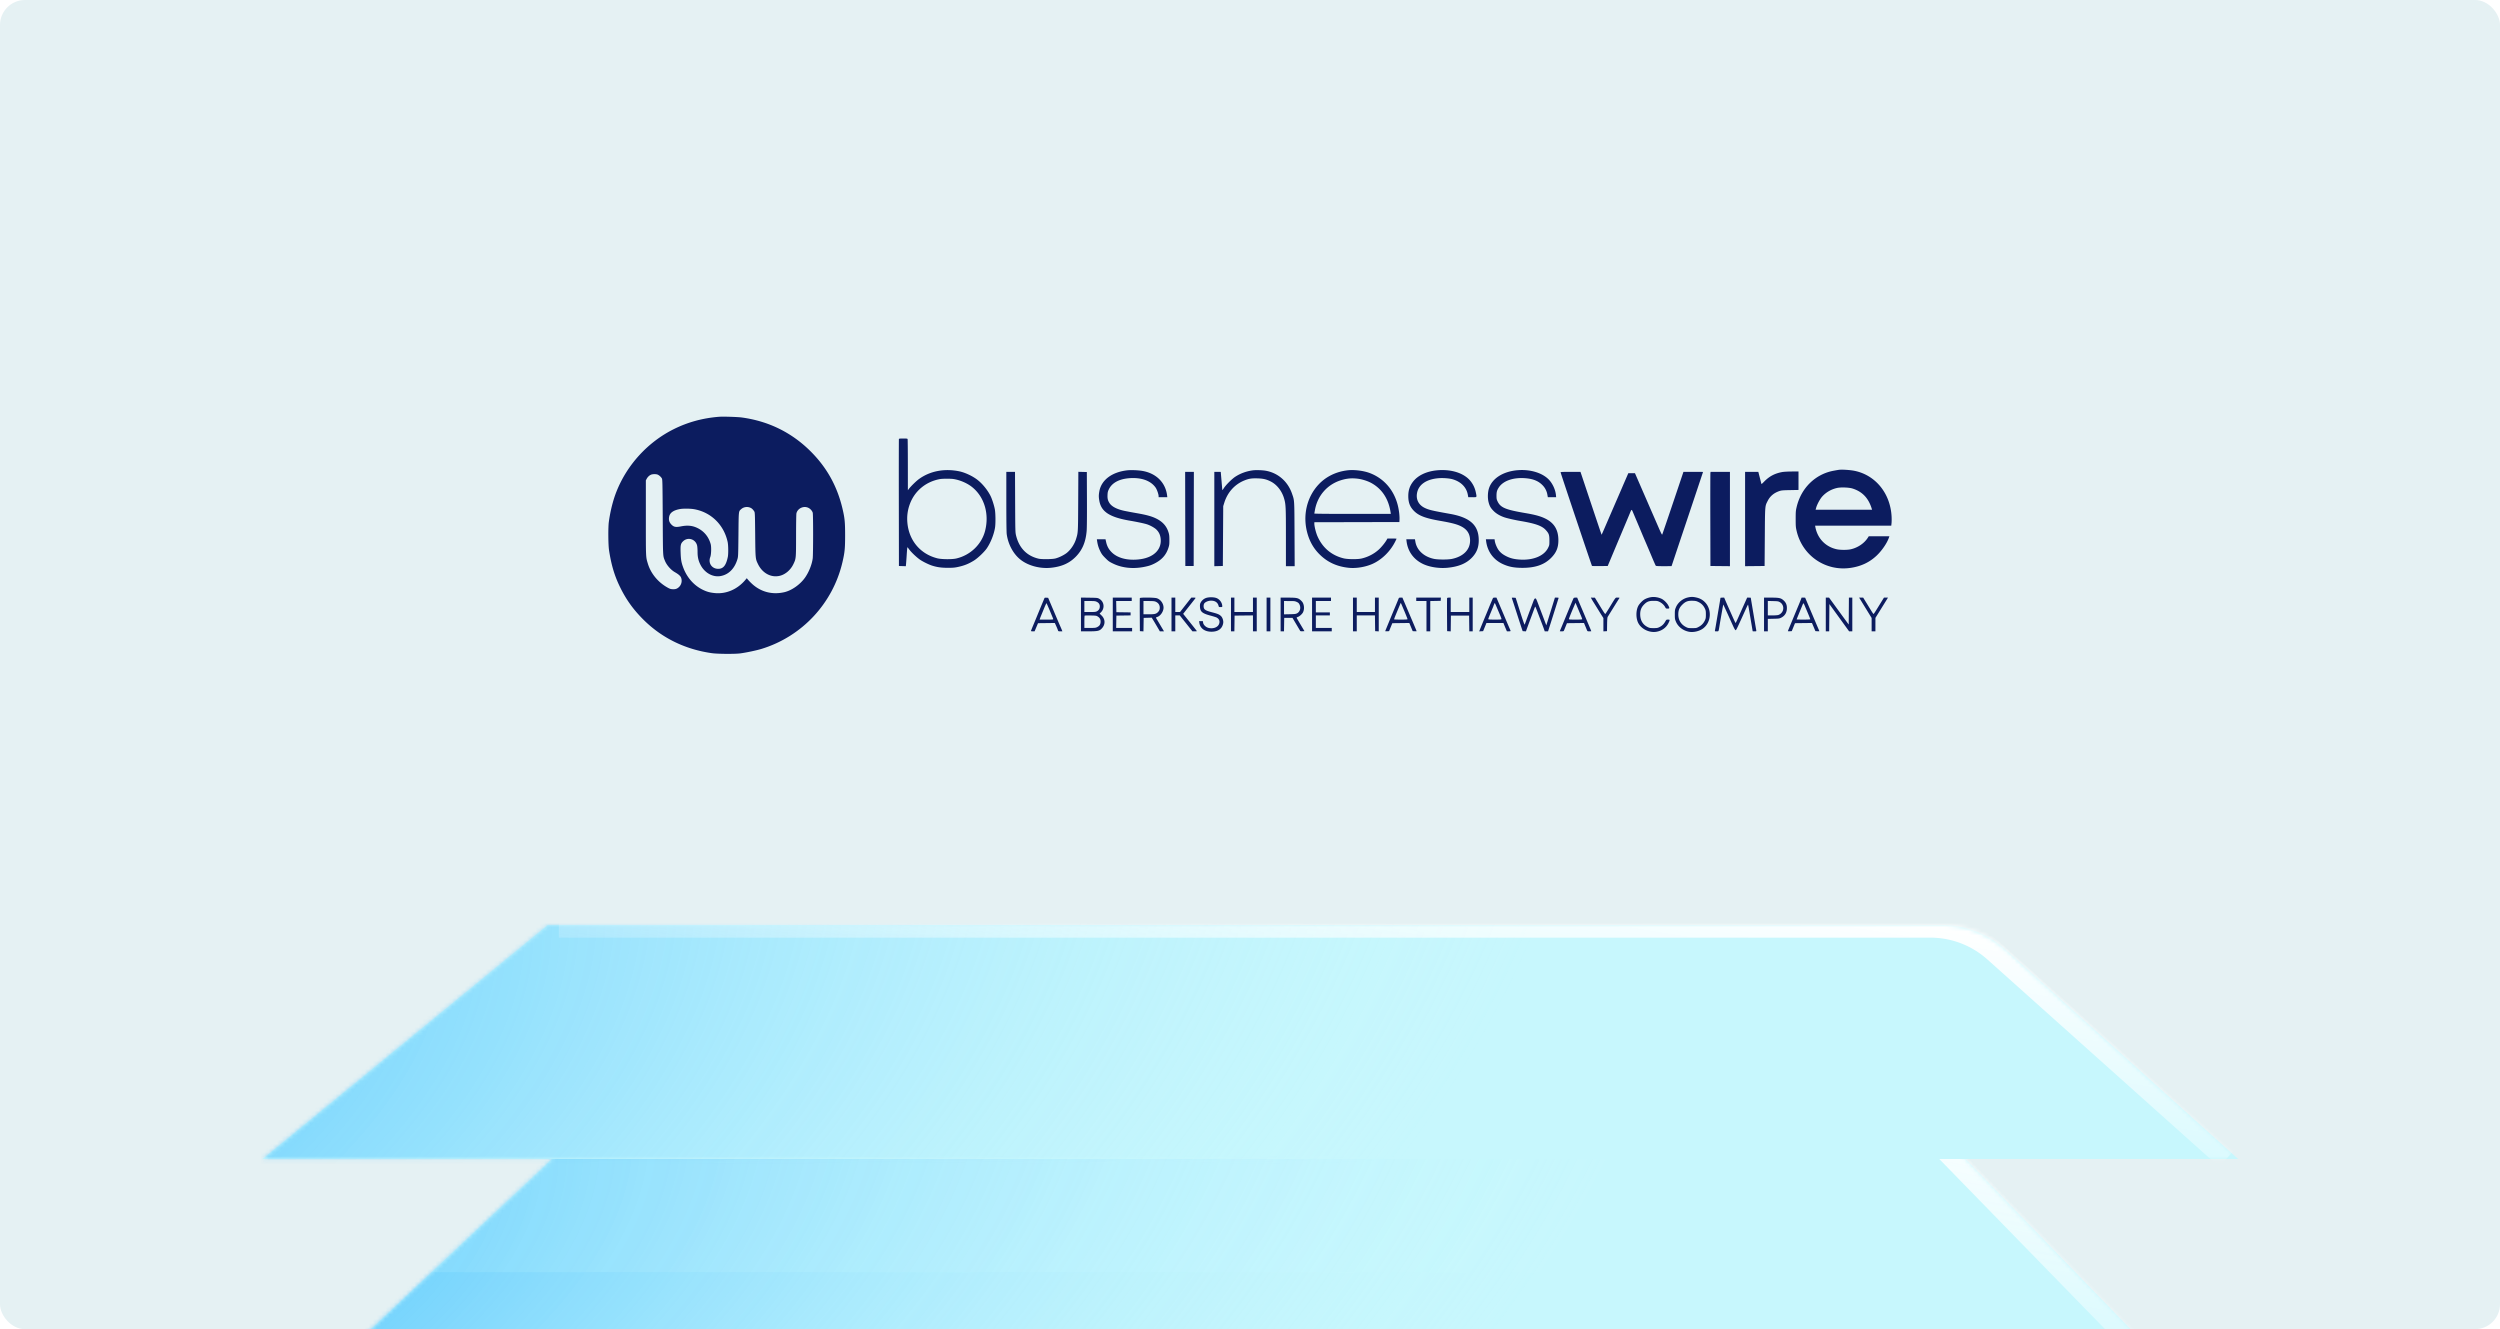 <svg xmlns="http://www.w3.org/2000/svg" width="600" height="319" fill="none"><g clip-path="url(#a)"><rect width="600" height="319" fill="#E5F1F3" rx="6"/><path fill="#FFD3D3" d="M489.75 361.441H110.427l54.753-52.64 266.717.001c5.061 0 9.899 2.079 13.382 5.751l44.471 46.888Z"/><mask id="b" width="380" height="54" x="110" y="308" maskUnits="userSpaceOnUse" style="mask-type:alpha"><path fill="#AEFFC5" d="M489.75 361.441H110.427l54.753-52.64 266.717.001c5.061 0 9.899 2.079 13.382 5.751l44.471 46.888Z"/></mask><g mask="url(#b)"><ellipse cx="-4.542" cy="364.691" fill="url(#c)" fill-opacity=".5" rx="143.849" ry="346.124" transform="rotate(90 -4.542 364.691)"/><g filter="url(#d)"><path stroke="url(#e)" stroke-width="5.175" d="m487.473 361.447-44.325-46.592a18.44 18.44 0 0 0-13.362-5.732H167.324"/></g></g><path fill="#C7F7FD" d="M513.445 321.176H86.707l61.598-57.924 300.192.001a20.748 20.748 0 0 1 14.895 6.304l50.053 51.619Z"/><mask id="f" width="428" height="59" x="86" y="263" maskUnits="userSpaceOnUse" style="mask-type:alpha"><path fill="#AEFFC5" d="M513.445 321.176H86.707l61.598-57.923h300.192a20.748 20.748 0 0 1 14.895 6.304l50.053 51.619Z"/></mask><g mask="url(#f)"><ellipse cx="26.239" cy="303.018" fill="url(#g)" fill-opacity=".75" rx="198.61" ry="389.72" transform="rotate(71.793 26.24 303.018)"/><g filter="url(#h)" opacity=".15"><path fill="#C7F7FD" d="M513.445 238.234v67.078H86.707v-67.078z"/></g><g filter="url(#i)"><path stroke="url(#j)" stroke-width="5.088" d="m510.883 321.178-49.89-51.217a20.752 20.752 0 0 0-14.863-6.271H150.716"/></g></g><path fill="#C7F7FD" d="M537.156 278.156H63.002L131.444 222h334.46a23.054 23.054 0 0 1 15.42 5.917l55.832 50.239Z"/><mask id="k" width="475" height="57" x="63" y="222" maskUnits="userSpaceOnUse" style="mask-type:alpha"><path fill="#AEFFC5" d="M537.156 278.156H63.002L131.444 222h334.46a23.054 23.054 0 0 1 15.42 5.917l55.832 50.239Z"/></mask><g mask="url(#k)"><ellipse cx="-32.533" cy="262.449" fill="url(#l)" fill-opacity=".75" rx="220.878" ry="432.876" transform="rotate(71.793 -32.533 262.449)"/><g filter="url(#m)"><path stroke="url(#n)" stroke-width="5.088" d="m534.309 278.162-55.657-49.798a23.054 23.054 0 0 0-15.372-5.873H134.122"/></g></g><path fill="#0C1C5F" fill-rule="evenodd" d="M172.643 100.022c-3.975.31-7.583 1.294-10.983 2.995-6.182 3.093-11.153 8.516-13.703 14.95-.83 2.094-1.48 4.675-1.838 7.297-.181 1.323-.149 5.502.051 6.8.553 3.58 1.317 6.132 2.655 8.865 1.462 2.987 3.176 5.372 5.585 7.775 4.428 4.416 10.039 7.163 16.47 8.062 1.385.194 5.475.222 6.81.046 1.383-.182 3.864-.707 5.046-1.069a28.549 28.549 0 0 0 19.452-20.815c.548-2.355.64-3.285.64-6.455 0-3.185-.094-4.133-.645-6.456-1.254-5.282-3.669-9.667-7.431-13.487-4.576-4.647-10.214-7.453-16.753-8.338-.965-.131-4.443-.24-5.356-.17Zm43.095 5.333c-.024.063-.033 6.947-.02 15.298l.023 15.185.829.026.828.026.055-.572c.03-.314.104-1.339.164-2.276.06-.938.133-1.704.162-1.703.03.001.217.231.417.51.503.703 1.877 1.997 2.688 2.531.721.475 2.022 1.111 2.768 1.353 1.199.389 2.246.539 3.773.543 1.216.003 1.678-.034 2.437-.197 1.567-.336 2.567-.734 3.881-1.545.944-.581 2.526-2.093 3.121-2.982.914-1.364 1.663-3.259 1.938-4.898.164-.979.137-3.483-.047-4.441-.192-.996-.676-2.49-1.04-3.212-.728-1.442-1.964-2.948-3.193-3.888-1.158-.888-2.955-1.722-4.3-1.997-3.555-.728-6.976-.079-9.632 1.827-.669.48-1.947 1.724-2.459 2.392l-.244.318-.005-6.062c-.002-3.334-.029-6.127-.059-6.206-.046-.119-.227-.143-1.048-.143-.711 0-1.006.032-1.037.113Zm225.633 7.398c-.175.022-.767.124-1.316.226-4.377.816-7.773 4.139-8.85 8.661-.222.93-.242 1.172-.242 2.923 0 1.757.02 1.991.245 2.936 1.406 5.909 6.962 9.678 12.953 8.789 2.5-.371 4.531-1.331 6.239-2.949 1.254-1.187 2.458-2.943 2.923-4.263l.133-.376h-4.947l-.25.387c-.871 1.347-2.449 2.395-4.148 2.755-.797.169-2.4.166-3.237-.007-2.698-.558-4.672-2.589-5.187-5.34l-.064-.341h18.281l.066-.611c.036-.337.04-1.063.01-1.614-.306-5.527-3.848-9.889-8.874-10.927-1.022-.211-2.992-.342-3.735-.249Zm-170.847.126c-3.688.427-6.199 2.324-6.684 5.05-.162.909-.163 1.356-.001 2.262.472 2.651 2.476 3.946 7.407 4.786 1.753.299 3.468.667 4.097.879.772.261 1.773.825 2.184 1.232.575.57.885 1.184 1.006 1.995.391 2.628-1.463 4.623-4.75 5.111-2.927.435-5.518-.182-6.992-1.664-.697-.7-1.098-1.44-1.317-2.424l-.151-.678h-2.076l.056.386c.135.934.345 1.626.734 2.429.355.732.543.986 1.252 1.695.749.749.938.884 1.875 1.337 2.128 1.028 4.716 1.307 7.372.793 1.127-.218 1.719-.41 2.535-.821 1.735-.875 2.784-2.041 3.328-3.7.238-.725.262-.913.254-1.983-.007-1.021-.041-1.283-.251-1.924-.466-1.421-1.382-2.43-2.891-3.183-1.085-.542-2.37-.895-4.76-1.309-1.15-.2-2.524-.46-3.054-.579-1.735-.391-2.905-1.022-3.43-1.849-.39-.615-.496-1.062-.459-1.941.028-.644.081-.864.332-1.374.734-1.491 2.369-2.403 4.695-2.62 2.981-.277 5.346.543 6.531 2.264.304.442.704 1.588.704 2.017v.269h2.088l-.053-.432c-.382-3.092-2.605-5.304-5.91-5.882-1.014-.177-2.779-.246-3.671-.142Zm30.141.006c-1.526.207-2.902.705-4.147 1.499-.82.523-2.275 1.966-2.792 2.768-.209.325-.381.529-.381.455 0-.075-.082-1.077-.181-2.227-.1-1.151-.181-2.102-.181-2.114-.001-.013-.349-.023-.774-.023h-.773v22.646l1.023-.026 1.023-.025.046-7.183.047-7.183.25-.8c.779-2.495 2.458-4.378 4.756-5.335 1.107-.461 1.804-.572 3.266-.524 1.346.045 2.103.224 3.121.74 1.472.746 2.66 2.239 3.19 4.009.435 1.453.462 1.992.462 9.388l.001 6.933h2.101l-.035-7.706c-.039-8.448-.01-7.985-.608-9.712-1.015-2.929-3.357-4.966-6.312-5.489-.801-.142-2.382-.188-3.102-.091Zm22.686-.002c-2.706.33-5.101 1.503-6.849 3.356-2.858 3.031-3.9 7.461-2.746 11.674.562 2.051 1.497 3.691 2.911 5.108 1.887 1.889 4.152 2.942 6.987 3.246 1.782.192 3.997-.164 5.701-.916 2.251-.993 4.302-2.995 5.486-5.353.182-.361.33-.678.33-.705 0-.026-.493-.047-1.095-.047h-1.096l-.155.285c-.343.633-1.207 1.706-1.866 2.32-1.133 1.057-2.643 1.845-4.197 2.193-1.002.225-3.333.2-4.32-.046-2.889-.719-5.047-2.551-6.254-5.31-.368-.841-.748-2.377-.748-3.025v-.326l10.207-.023 10.206-.024.029-.591c.046-.909-.139-2.392-.44-3.539-.949-3.612-3.312-6.322-6.632-7.602-1.536-.593-3.819-.875-5.459-.675Zm21.413.005c-2.462.256-4.497 1.236-5.633 2.713-.795 1.033-1.141 2.083-1.141 3.461 0 1.567.405 2.607 1.401 3.594 1.155 1.143 2.757 1.743 6.309 2.358 2.523.438 3.828.769 4.771 1.211 1.609.754 2.343 1.849 2.348 3.503.007 2.188-1.592 3.821-4.31 4.401-.973.208-3.347.209-4.344.002-2.41-.499-4.125-2.075-4.474-4.111l-.102-.592h-2.075l.063.504c.303 2.426 1.704 4.349 3.949 5.422 1.563.747 3.847 1.103 5.852.911 2.706-.259 4.594-1.053 5.952-2.505 1.093-1.168 1.573-2.421 1.57-4.097-.006-3.597-2.05-5.473-6.902-6.335-4.274-.76-5.126-.964-6.129-1.465-1.374-.687-2.034-1.951-1.795-3.437.33-2.048 2.123-3.353 5.002-3.641 1.127-.112 2.732-.004 3.557.24 2.018.598 3.314 1.914 3.642 3.696l.112.614h.985c1.152 0 1.087.101.808-1.253a6.31 6.31 0 0 0-1.352-2.74c-1.596-1.869-4.678-2.806-8.064-2.454Zm19.457-.038c-3.484.299-6.101 1.963-6.871 4.368-.3.94-.341 2.327-.096 3.294.243.961.527 1.447 1.278 2.187.583.575 1.429 1.074 2.416 1.426.728.259 2.492.663 4.095.936 3.483.593 5.033 1.151 5.929 2.13.765.838.886 1.18.887 2.511 0 1.111-.007 1.153-.311 1.773-.937 1.913-3.484 3-6.645 2.834-1.324-.069-2.277-.281-3.179-.709-.964-.456-1.546-.896-2.026-1.531-.414-.548-.859-1.599-.946-2.232l-.056-.409h-2.084l.062.477c.314 2.436 1.717 4.385 3.903 5.424 1.452.69 2.802.957 4.827.955 3.089-.003 5.236-.751 6.868-2.393 1.256-1.263 1.753-2.486 1.742-4.282-.015-2.44-.995-4.075-3.064-5.114-1.158-.582-2.484-.952-4.819-1.347-4.762-.807-5.97-1.304-6.685-2.758-.247-.502-.282-.668-.284-1.343-.003-.964.102-1.359.542-2.039 1.068-1.647 3.575-2.497 6.551-2.22 1.731.161 2.923.65 3.881 1.592a4.212 4.212 0 0 1 1.229 2.315l.114.64h1.996l-.06-.591c-.124-1.207-.779-2.644-1.623-3.56-1.551-1.682-4.516-2.596-7.571-2.334Zm63.542.437c-1.811.328-3.116 1.015-4.361 2.296-.589.605-.652.647-.692.459a59.378 59.378 0 0 0-.292-1.162l-.334-1.296-.087-.341h-3.175v22.643l2.341-.024 2.341-.024.051-6.956c.055-7.73.025-7.343.691-8.665.565-1.123 1.477-1.898 2.759-2.345.528-.184.807-.21 2.614-.245l2.023-.039v-4.436l-1.614.008c-.89.005-1.906.061-2.265.127Zm-186.244 7.087c0 4.579.035 7.382.097 7.832.346 2.484 1.608 4.796 3.361 6.156 1.853 1.438 4.689 2.178 7.286 1.901 2.646-.282 4.527-1.152 6.084-2.815 1.469-1.569 2.231-3.44 2.451-6.02.06-.711.086-3.575.069-7.639l-.027-6.501-1.017-.025-1.018-.026-.037 7.118c-.039 7.632-.027 7.428-.521 9.027-.394 1.276-1.315 2.628-2.298 3.374-.693.525-1.83 1.071-2.665 1.281-.766.192-3.274.223-4.015.05-2.821-.659-4.676-2.564-5.409-5.553-.187-.764-.194-1.011-.226-8.04l-.032-7.251h-2.083v7.131Zm42.938 4.166.024 11.298h2l.023-11.298.023-11.297h-2.093l.023 11.297Zm90.085-11.183c.001.168 7.449 22.374 7.533 22.458.039.04.905.061 1.923.047l1.852-.024.67-1.591c.368-.876.807-1.919.973-2.319l.677-1.614.738-1.75.727-1.728a646.036 646.036 0 0 0 1.454-3.467c.534-1.291.463-1.283.956-.112.239.568.67 1.586.956 2.261.286.675.734 1.739.995 2.364.261.625.591 1.402.733 1.727a383.5 383.5 0 0 1 1.815 4.274c.412.975.79 1.824.841 1.886.068.085.572.114 1.945.114 1.019 0 1.852-.01 1.852-.023s1.698-5.095 3.774-11.293a4150.168 4150.168 0 0 0 3.773-11.297c0-.015-1.058-.027-2.351-.027h-2.351l-.555 1.659c-2.102 6.275-4.476 13.277-4.541 13.392-.055.098-.296-.366-.837-1.615-.418-.964-1.126-2.591-1.573-3.616-.447-1.025-.928-2.13-1.068-2.455-.14-.325-.487-1.123-.771-1.773-.285-.65-.614-1.407-.732-1.682-.118-.275-.518-1.196-.889-2.046l-.674-1.546H390.8l-.632 1.455c-.348.8-.728 1.68-.844 1.955-.117.275-.55 1.277-.963 2.227-.881 2.026-2.017 4.65-2.952 6.82-.366.85-.746 1.72-.843 1.934l-.177.388-.221-.616c-.122-.338-1.264-3.735-2.537-7.548l-2.316-6.933h-2.387c-1.849 0-2.386.026-2.386.114Zm35.96.09c-.027.113-.038 5.197-.025 11.298l.025 11.093 2.341.024 2.342.024v-22.643h-4.634l-.049.204Zm-252.607.488c.379.191.769.557.958.899.137.247.156 1.119.202 9.32.055 9.755.026 9.182.531 10.441.412 1.026 1.405 2.169 2.36 2.715.844.483 1.308.874 1.478 1.249.343.754.167 1.697-.426 2.291-.461.462-.889.611-1.616.562-.467-.031-.686-.111-1.332-.485-2.212-1.282-3.881-3.355-4.576-5.683-.488-1.634-.47-1.224-.47-10.908v-9.047l.196-.364c.245-.454.618-.812 1.031-.992.426-.184 1.297-.183 1.664.002Zm167.956.954c1.037.125 2.351.538 3.228 1.013 2.587 1.4 4.193 3.841 4.667 7.093l.05.341h-9.178c-5.833 0-9.178-.032-9.178-.088 0-.048.08-.498.177-1 .646-3.329 2.923-5.926 6.101-6.956 1.44-.467 2.645-.584 4.133-.403Zm-96.971.086c1.538.244 3.239.98 4.403 1.906 2.957 2.349 4.18 6.448 3.14 10.517-.838 3.274-3.562 5.88-6.95 6.648-1.011.229-3.507.204-4.503-.046-4.02-1.01-6.73-4.161-7.179-8.346-.177-1.65.016-3.196.589-4.726 1.169-3.122 3.824-5.32 7.181-5.944.631-.117 2.606-.122 3.319-.009Zm215.719 2.27c2.376.751 3.848 2.303 4.633 4.886l.062.204h-13.55l.134-.477c.231-.823.927-2.106 1.463-2.699.928-1.026 2.16-1.734 3.564-2.05.896-.202 2.853-.129 3.694.136Zm-264.388 4.67c.28.145.551.422.808.825.161.253.174.587.225 5.547.059 5.839.058 5.83.673 7.095 1.052 2.164 3.098 3.287 5.156 2.829 1.377-.307 2.659-1.388 3.342-2.82.638-1.337.637-1.326.641-6.873.002-2.725.04-5.111.084-5.302.283-1.218 1.727-1.889 2.874-1.334.476.231.918.732 1.043 1.181.125.448.118 10.062-.008 10.972-.21 1.516-.939 3.322-1.869 4.631-1.167 1.642-3.174 3.048-4.937 3.458-2.953.687-5.778-.084-7.924-2.161a13.53 13.53 0 0 1-.845-.886l-.247-.308-.333.398c-1.912 2.286-4.635 3.452-7.392 3.167-1.101-.114-1.79-.299-2.695-.722-2.216-1.034-3.952-2.988-4.855-5.462-.428-1.173-.542-1.832-.6-3.469-.066-1.861.008-2.21.586-2.771 1.149-1.117 3.038-.522 3.378 1.064.054.254.099.925.099 1.489 0 1.254.203 2.128.727 3.136.983 1.89 2.926 2.976 4.762 2.661 1.949-.334 3.389-1.762 4.075-4.041.19-.629.2-.859.249-5.928.058-5.85.024-5.541.676-6.114.622-.546 1.557-.653 2.307-.262Zm-13.654.288c4.091.713 7.207 3.76 8.085 7.907.159.75.183 2.815.041 3.518-.417 2.062-1.081 2.892-2.312 2.892-1.53 0-2.461-1.377-1.907-2.819.238-.62.291-2.448.091-3.146-.499-1.74-1.565-3.038-3.133-3.813-1.224-.604-2.396-.724-4.002-.407-1.249.246-1.697.157-2.292-.453-.529-.544-.687-1.118-.524-1.905.196-.949 1.081-1.551 2.675-1.817.76-.127 2.43-.105 3.278.043Zm229.761 21.109c-.567.075-1.288.324-1.705.59-.506.322-1.191 1.056-1.44 1.543-.572 1.122-.569 2.945.006 4.073.745 1.46 2.658 2.39 4.344 2.111 1.332-.221 2.391-.995 2.944-2.153.348-.728.34-.772-.14-.772-.388 0-.408.014-.67.477-.352.624-.764 1.018-1.382 1.322-.445.218-.607.246-1.412.246-.807 0-.966-.028-1.418-.25-1.11-.545-1.715-1.498-1.789-2.816-.06-1.066.205-1.848.856-2.531.718-.752 1.202-.948 2.351-.949.796 0 .972.03 1.41.239.577.277 1.119.781 1.372 1.278.166.324.204.347.584.347.49 0 .508-.081.17-.749-.3-.591-1.058-1.339-1.631-1.608-.75-.352-1.669-.502-2.45-.398Zm8.811.071c-1.275.277-2.424 1.213-2.905 2.365-.244.584-.266.728-.266 1.728 0 .998.022 1.144.262 1.714.517 1.23 1.679 2.139 3.099 2.426 1.074.217 2.494-.103 3.398-.767 1.985-1.457 2.202-4.588.441-6.349-.588-.588-1.231-.928-2.113-1.114-.763-.162-1.182-.163-1.916-.003Zm-115.676.129a2.381 2.381 0 0 0-1.307 1.137c-.146.284-.177.487-.15 1.009.058 1.151.557 1.565 2.512 2.086.663.176 1.317.379 1.453.45.673.35.887.943.585 1.624-.336.762-1.401 1.143-2.473.886-.65-.156-1.24-.713-1.326-1.253l-.062-.384h-.906l.064.43c.198 1.317 1.297 2.116 2.911 2.116 1.603 0 2.592-.725 2.815-2.065.089-.53-.146-1.299-.507-1.66-.407-.407-.8-.579-2.08-.91-1.286-.332-1.749-.538-1.969-.874-.199-.304-.196-.957.006-1.265.242-.37.994-.68 1.644-.679.944.002 1.569.421 1.777 1.191.092.342.106.352.5.352.349 0 .406-.026.406-.187 0-.883-.679-1.779-1.54-2.032-.664-.195-1.744-.182-2.353.028Zm-38.777.027-.523 1.255c-.261.625-.616 1.484-.79 1.909-.55 1.348-.899 2.194-1.424 3.45-.281.673-.51 1.256-.51 1.296 0 .04.196.073.436.073h.435l.413-.977.412-.978 2.018-.024 2.017-.025.305.669c.167.368.354.819.414 1.002.109.329.117.333.601.333h.491l-.094-.25a28.342 28.342 0 0 0-.397-.932c-.166-.375-.64-1.48-1.053-2.455-.412-.975-1.003-2.366-1.312-3.091l-.561-1.319-.415-.027c-.276-.018-.43.012-.463.091Zm8.755 3.931v4.052h1.86c2.212 0 2.618-.098 3.213-.773.815-.926.768-2.152-.117-3.015l-.481-.47.271-.258c1.051-.998.845-2.656-.413-3.329-.351-.187-.517-.204-2.356-.231l-1.977-.029v4.053Zm7.637.006v4.046h4.638v-.818h-3.824l.025-1.478.025-1.477 1.705-.025 1.705-.025v-.719l-1.705-.025-1.705-.024-.025-1.342-.025-1.341h3.733v-.818h-4.547v4.046Zm6.498-3.932c-.024.062-.033 1.873-.02 4.023l.024 3.91.429.027.43.028.025-1.619.025-1.619.966-.025.966-.026.271.435c.149.239.589.977.977 1.639l.706 1.205h.996l-.204-.341c-.112-.187-.458-.77-.767-1.295-.31-.526-.652-1.098-.759-1.273-.108-.175-.197-.346-.197-.38 0-.033.144-.108.32-.166.781-.258 1.498-1.325 1.498-2.228 0-.993-.724-1.993-1.642-2.266-.628-.187-3.975-.211-4.044-.029Zm7.596 3.932v4.046h.909v-3.819h1.075l1.519 1.91 1.518 1.909h.535c.295 0 .536-.02.536-.045 0-.024-.741-.968-1.645-2.097l-1.646-2.053.437-.562c.241-.309.891-1.135 1.446-1.835.554-.7 1.039-1.324 1.077-1.386.052-.086-.063-.114-.469-.114h-.538l-1.354 1.726-1.354 1.726-.569.001-.568.002v-3.455h-.909v4.046Zm14.275 0v4.046h.815l.024-1.886.025-1.887 2.205-.025 2.205-.024v3.822h.909v-8.092h-.909v3.455h-4.456v-3.455h-.818v4.046Zm8.547 0v4.046h.909v-8.092h-.909v4.046Zm3.364 0v4.046h.814l.025-1.614.025-1.614h1.986l.889 1.501c.488.825.921 1.554.961 1.619.05.081.228.111.549.091l.475-.028-.917-1.546a60.592 60.592 0 0 1-.959-1.65c-.023-.058.098-.151.27-.207.422-.14 1.032-.678 1.248-1.101.269-.528.321-1.233.138-1.869-.121-.419-.253-.632-.596-.964-.649-.628-1.012-.71-3.151-.71h-1.757v4.046Zm7.547 0v4.046h4.728v-.818h-3.819v-3.001h3.364v-.727h-3.364v-2.728h3.637v-.818h-4.546v4.046Zm9.82 0v4.046h.909v-3.819h4.361l.024 1.887.025 1.887.432.027.432.028v-8.102h-.91v3.455h-4.364v-3.455h-.909v4.046Zm10.89-3.66a89.77 89.77 0 0 1-.513 1.251c-.659 1.578-1.663 4.006-2.247 5.432l-.375.915c-.038.091.062.112.428.091l.478-.028.39-.955.391-.955 2.039-.024 2.039-.025.406.98.405.979.472.027c.26.015.472.006.472-.02 0-.026-.432-1.061-.96-2.3l-1.705-4.004-.745-1.749-.412-.001c-.401 0-.416.011-.563.386Zm4.294.023v.409h2.455v7.274h.909v-7.269l1.251-.025 1.25-.025.028-.387.028-.386h-5.921v.409Zm7.407-.295c-.024.062-.033 1.873-.02 4.023l.024 3.91.43.027.43.028.024-1.892.025-1.891h4.364l.025 1.887.024 1.886h.815v-8.092h-.818v3.455h-4.456v-3.455h-.412c-.245 0-.429.046-.455.114Zm10.901.227c-.077.187-.256.607-.397.932a43.11 43.11 0 0 0-.436 1.045c-.099.251-.392.967-.653 1.592a344.594 344.594 0 0 0-1.406 3.414l-.314.777.473-.027.473-.027.399-.978.398-.977h4.077l.136.341c.075.187.262.637.417 1l.281.659h.442c.243 0 .442-.04.442-.088 0-.049-.08-.264-.179-.478-.098-.213-.542-1.248-.987-2.298-.444-1.05-1.127-2.656-1.517-3.569l-.71-1.659h-.399c-.376 0-.408.02-.54.341Zm4.648-.187c.037.09.529 1.596 1.094 3.347.565 1.75 1.131 3.489 1.258 3.864l.231.682.392.024.392.025.49-1.343c.269-.739.584-1.589.698-1.889.115-.3.381-1.016.593-1.591.211-.575.398-1.063.415-1.083.062-.076.131.073.586 1.273.255.671.667 1.751.917 2.402.25.65.536 1.417.636 1.704l.182.523h.794l.631-1.977c.347-1.088.843-2.653 1.102-3.478.676-2.158.752-2.397.798-2.523.03-.082-.088-.114-.419-.114h-.462l-.318 1.023-1.035 3.326-.717 2.304-.388-1.031c-.213-.567-.544-1.44-.734-1.94l-.709-1.864c-.603-1.588-.636-1.651-.846-1.619-.147.022-.263.232-.543.983-.195.525-.496 1.323-.667 1.773-.172.45-.521 1.391-.775 2.091-.254.7-.491 1.345-.527 1.432-.044.105-.421-.957-1.114-3.137l-1.048-3.296-.487-.028c-.438-.025-.48-.011-.42.137Zm14.791.005c-.084.158-.749 1.751-2.192 5.251-.412 1-.827 1.998-.922 2.216a4.52 4.52 0 0 0-.172.432c0 .019.205.034.456.034.389 0 .47-.031.542-.204l.399-.978.314-.773 2.045-.024 2.044-.025.293.707.413 1.002c.115.278.148.295.581.295.253 0 .459-.016.459-.037 0-.02-.291-.726-.647-1.568l-.992-2.35c-.19-.45-.555-1.309-.813-1.909-.257-.601-.572-1.347-.699-1.66l-.232-.568h-.396c-.285 0-.421.045-.481.159Zm4.317.136c.084.162.284.5.443.75.16.25.461.731.668 1.069l.756 1.227c.207.338.514.828.682 1.09l.304.476v3.195l.432-.028.432-.027.025-1.621c.018-1.169.059-1.675.148-1.818l1.42-2.29c.713-1.15 1.337-2.142 1.386-2.204.069-.088-.024-.114-.413-.114-.576 0-.335-.287-1.91 2.273a62.893 62.893 0 0 1-.992 1.58c-.115.156-.231-.003-1.35-1.838l-1.224-2.008-.48-.003-.479-.004.152.295Zm30.949-.223c0 .04-.164 1.032-.364 2.205-.2 1.173-.487 2.869-.638 3.769a97.426 97.426 0 0 1-.32 1.842c-.043.19-.015.204.403.204.52 0 .446.163.74-1.636.239-1.46.826-4.768.852-4.794.01-.012.421.868.912 1.955l1.398 3.089c.352.776.551 1.113.656 1.113.147 0 .275-.265 2.483-5.157.253-.561.478-1.002.499-.981.021.021.174.848.341 1.838.166.99.406 2.414.534 3.164.127.75.232 1.374.232 1.386 0 .013.204.023.453.023.443 0 .451-.005.41-.25-.023-.137-.103-.598-.178-1.023-.165-.942-1.139-6.741-1.139-6.787 0-.017-.195-.032-.434-.032h-.434l-.793 1.763c-.436.97-1.047 2.341-1.358 3.046-.311.706-.59 1.283-.621 1.283-.031 0-.315-.583-.632-1.296-.316-.712-.777-1.746-1.024-2.296-.246-.55-.592-1.337-.768-1.75l-.319-.75h-.446c-.245 0-.445.033-.445.072Zm10.456 3.974v4.046h.909v-2.984l1.387-.033c1.296-.03 1.417-.048 1.854-.277.917-.48 1.365-1.288 1.337-2.41-.018-.722-.275-1.267-.825-1.751-.623-.548-1.041-.637-2.996-.637h-1.666v4.046Zm8.834-3.563c-.099.265-.351.889-.56 1.386-.209.497-.519 1.242-.69 1.654-.63 1.524-.942 2.277-1.394 3.356-.254.608-.462 1.131-.462 1.164 0 .032.208.046.462.031l.462-.027.391-.955.39-.955 2.035-.024 2.035-.024.414.979.414.979.472.027c.26.015.472.007.472-.018 0-.025-.139-.365-.309-.755-.17-.39-.846-1.977-1.503-3.528a4767.49 4767.49 0 0 0-1.395-3.294l-.203-.476-.425-.002-.425-.001-.181.483Zm5.987 3.563v4.046h.816l.024-3.272.024-3.272 2.364 3.267 2.364 3.268.386.004.386.005v-8.092h-.816l-.023 3.231-.024 3.231-.463-.627c-.255-.345-1.316-1.799-2.359-3.231l-1.895-2.604h-.784v4.046Zm8.743-2.841c.408.662 1.083 1.761 1.5 2.441l.759 1.237v3.209h.909l.001-1.614.002-1.614 1.299-2.091c.714-1.15 1.392-2.245 1.506-2.432l.207-.341-.485.002-.484.002-.614.998c-1.839 2.992-1.839 2.991-1.948 2.88-.058-.06-.32-.457-.581-.882l-1.158-1.886-.683-1.114h-.971l.741 1.205Zm-39.272-.132c.693.341 1.176.837 1.511 1.553.209.445.24.628.24 1.42 0 .792-.031.975-.24 1.42-.324.692-.781 1.174-1.463 1.544-.55.298-.605.309-1.57.309-.948 0-1.029-.015-1.555-.29-1.154-.603-1.79-1.663-1.79-2.983 0-1.038.254-1.655.973-2.365.755-.745 1.332-.962 2.472-.927.719.023.906.064 1.422.319Zm-144.407-.05c.514.259.75.681.694 1.238-.048.471-.269.795-.699 1.026-.265.142-.523.168-1.656.168h-1.343v-2.637h1.299c1.167 0 1.341.021 1.705.205Zm14.069-.064c.671.28 1.021.778 1.021 1.45 0 .481-.147.809-.515 1.147-.398.367-.771.445-2.135.445h-1.26v-3.183h1.276c.946 0 1.363.037 1.613.141Zm33.9.077c.371.173.504.298.659.619.386.797.126 1.74-.581 2.111-.31.163-.555.193-1.747.218l-1.387.029v-3.195l1.296.001c1.172.001 1.34.022 1.76.217Zm115.975.074c.711.418.99 1.346.637 2.121-.203.449-.63.822-1.082.947-.186.052-.819.095-1.406.095h-1.069v-3.472l1.25.031c1.167.03 1.279.048 1.67.278Zm-175.22 2.072c.41.975.767 1.845.792 1.932.042.148-.076.16-1.608.16h-1.653l.065-.205c.035-.113.183-.491.328-.841.145-.35.475-1.157.734-1.793.26-.637.5-1.128.534-1.092.034.037.397.864.808 1.839Zm85.046.004c.432 1.027.785 1.917.785 1.978 0 .081-.405.11-1.576.11-.867 0-1.6-.024-1.628-.052-.048-.048.118-.478.978-2.54.168-.4.369-.887.448-1.082.079-.195.158-.339.176-.318.018.02.386.877.817 1.904Zm22.156-.958c.211.5.562 1.326.781 1.836.218.51.397.99.397 1.068 0 .123-.212.142-1.591.142-1.23 0-1.591-.027-1.591-.116 0-.064.286-.801.636-1.638.35-.837.637-1.537.637-1.555 0-.089.287-.708.315-.679.018.018.205.441.416.942Zm19.533.409c.199.475.508 1.208.687 1.63.179.421.325.82.325.886 0 .095-.331.121-1.591.121-1.358 0-1.591-.021-1.591-.138 0-.122.532-1.463 1.136-2.863.119-.275.264-.623.322-.773l.107-.273.122.273c.067.15.284.662.483 1.137Zm54.324-.932c.078.187.332.791.565 1.341.589 1.39.86 2.068.86 2.154 0 .04-.737.074-1.637.074s-1.636-.018-1.636-.039c0-.022.259-.666.575-1.432.317-.767.669-1.629.784-1.916.114-.288.239-.523.278-.523.039 0 .134.153.211.341Zm-169.522 2.87c.481.319.68.755.622 1.362-.053.546-.279.867-.797 1.132-.362.185-.53.205-1.745.205h-1.345v-1.44c0-.792.031-1.47.068-1.508.038-.037.685-.054 1.439-.038 1.327.03 1.383.039 1.758.287Z" clip-rule="evenodd"/></g><defs><filter id="d" width="335.437" height="70.108" x="160.618" y="299.829" color-interpolation-filters="sRGB" filterUnits="userSpaceOnUse"><feFlood flood-opacity="0" result="BackgroundImageFix"/><feBlend in="SourceGraphic" in2="BackgroundImageFix" result="shape"/><feGaussianBlur result="effect1_foregroundBlur_12930_48978" stdDeviation="3.353"/></filter><filter id="h" width="540.913" height="181.253" x="29.62" y="181.146" color-interpolation-filters="sRGB" filterUnits="userSpaceOnUse"><feFlood flood-opacity="0" result="BackgroundImageFix"/><feBlend in="SourceGraphic" in2="BackgroundImageFix" result="shape"/><feGaussianBlur result="effect1_foregroundBlur_12930_48978" stdDeviation="28.544"/></filter><filter id="i" width="377.078" height="76.896" x="143.17" y="253.602" color-interpolation-filters="sRGB" filterUnits="userSpaceOnUse"><feFlood flood-opacity="0" result="BackgroundImageFix"/><feBlend in="SourceGraphic" in2="BackgroundImageFix" result="shape"/><feGaussianBlur result="effect1_foregroundBlur_12930_48978" stdDeviation="3.772"/></filter><filter id="m" width="418.649" height="76.878" x="125.738" y="211.564" color-interpolation-filters="sRGB" filterUnits="userSpaceOnUse"><feFlood flood-opacity="0" result="BackgroundImageFix"/><feBlend in="SourceGraphic" in2="BackgroundImageFix" result="shape"/><feGaussianBlur result="effect1_foregroundBlur_12930_48978" stdDeviation="4.192"/></filter><radialGradient id="c" cx="0" cy="0" r="1" gradientTransform="matrix(0 346.124 -143.849 0 -4.542 364.691)" gradientUnits="userSpaceOnUse"><stop stop-color="#FF6E6E"/><stop offset="1" stop-color="#FF6E6E" stop-opacity="0"/></radialGradient><radialGradient id="g" cx="0" cy="0" r="1" gradientTransform="matrix(0 389.72 -198.61 0 26.24 303.018)" gradientUnits="userSpaceOnUse"><stop stop-color="#19ABFD"/><stop offset="1" stop-color="#C7F7FD" stop-opacity="0"/></radialGradient><radialGradient id="l" cx="0" cy="0" r="1" gradientTransform="scale(220.878 432.876) rotate(90 -.377 .23)" gradientUnits="userSpaceOnUse"><stop stop-color="#19ABFD"/><stop offset="1" stop-color="#C7F7FD" stop-opacity="0"/></radialGradient><linearGradient id="e" x1="446.737" x2="434.364" y1="311.168" y2="374.834" gradientUnits="userSpaceOnUse"><stop stop-color="#fff"/><stop offset="1" stop-color="#fff" stop-opacity="0"/></linearGradient><linearGradient id="j" x1="465.055" x2="451.757" y1="265.937" y2="336.004" gradientUnits="userSpaceOnUse"><stop stop-color="#fff"/><stop offset="1" stop-color="#fff" stop-opacity="0"/></linearGradient><linearGradient id="n" x1="483.389" x2="472.07" y1="224.666" y2="293.092" gradientUnits="userSpaceOnUse"><stop stop-color="#fff"/><stop offset="1" stop-color="#fff" stop-opacity="0"/></linearGradient><clipPath id="a"><rect width="600" height="319" fill="#fff" rx="6"/></clipPath></defs></svg>